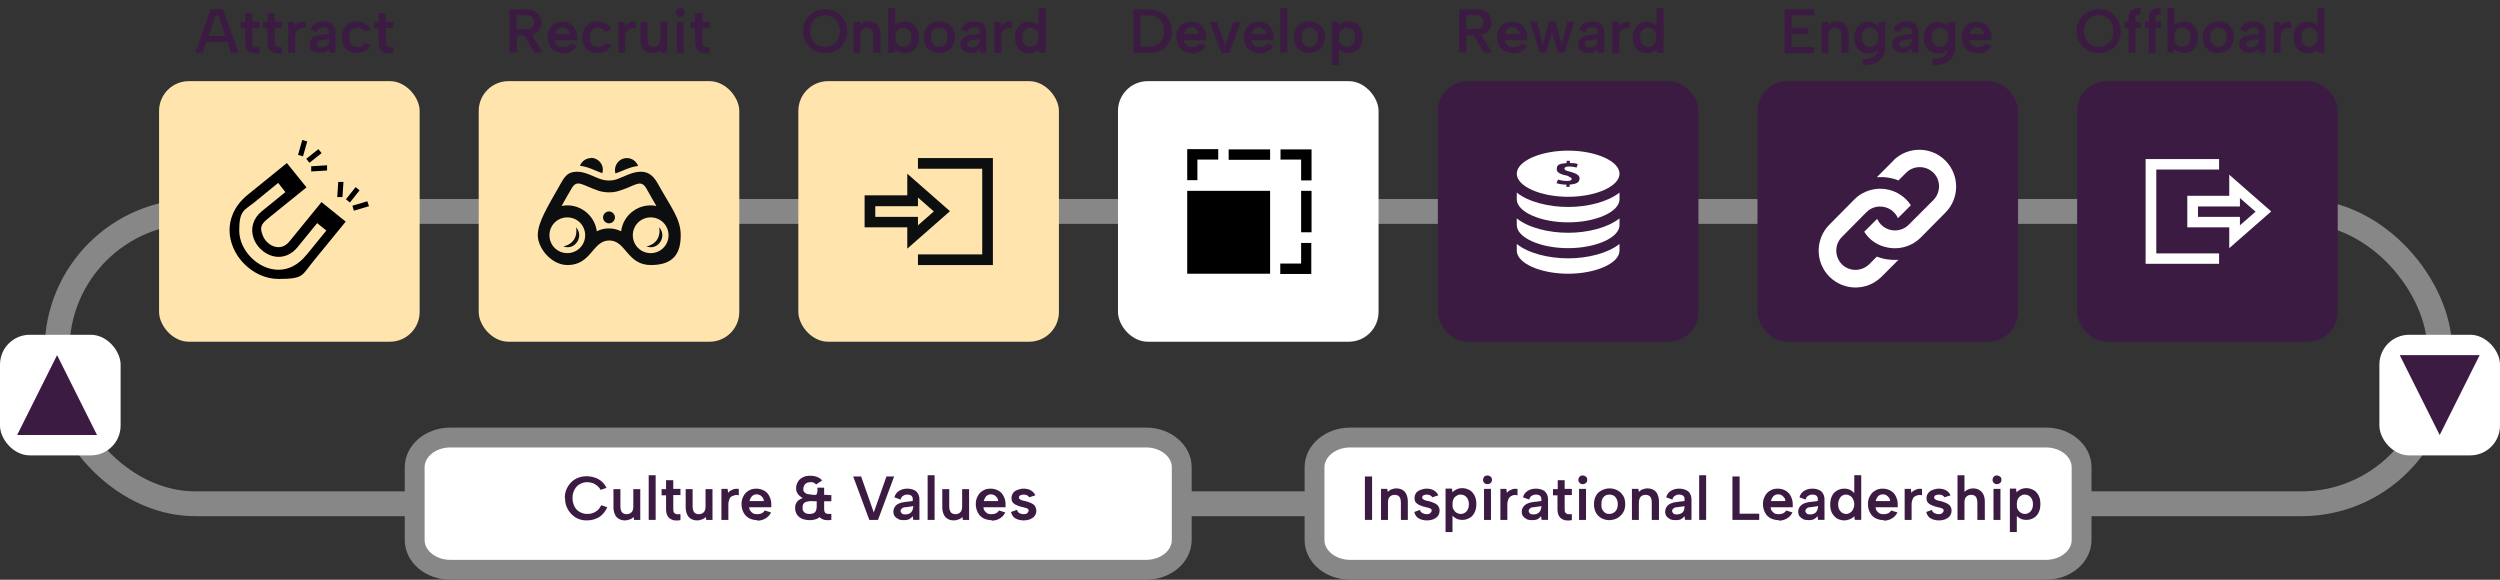 <svg xmlns="http://www.w3.org/2000/svg" viewBox="0 0 1007.4 233.6"><rect x="0" y="0" width="1007.4" height="233.6" fill="#333333" stroke="none"/><defs><style>      .cls-1 {        fill: #3c1b43;      }      .cls-2 {        isolation: isolate;      }      .cls-3, .cls-4 {        fill: #fff;      }      .cls-5 {        fill: #0d0e0f;      }      .cls-6 {        fill: #ffe5ad;      }      .cls-7 {        fill: none;        stroke-width: 10px;      }      .cls-7, .cls-4 {        stroke: #878787;        stroke-miterlimit: 10;      }      .cls-4 {        stroke-width: 8px;      }    </style></defs><g><g id="Layer_1"><g id="Layer_1-2" data-name="Layer_1"><g id="Layer_1-2"><g id="Layer_1-2-2" data-name="Layer_1-2"><g><rect class="cls-7" x="23" y="85.2" width="960.1" height="117.8" rx="55.7" ry="55.7"></rect><rect class="cls-6" x="64.1" y="32.7" width="105" height="105" rx="12" ry="12"></rect><g class="cls-2"><g class="cls-2"><g class="cls-2"><path class="cls-1" d="M87.9,6.2h-.9l-5.3,15h-3l6.2-17.5h5l6.2,17.5h-3s-5.2-15-5.2-15ZM82.1,14.5h10.2v2.4h-10.2v-2.4Z"></path><path class="cls-1" d="M98.8,8.8v-3.5h2.9v3.5h2.9v2.5h-2.9v5.6c0,.8,0,1.3.4,1.6.3.3.7.5,1.1.5h1.4v2.4c-.7.1-1.4.2-2.1.1-.7,0-1.3-.2-1.9-.6-.6-.3-1-.8-1.3-1.4s-.5-1.5-.5-2.5v-5.6h-1.8v-2.5h1.8Z"></path><path class="cls-1" d="M107.8,8.8v-3.5h2.9v3.5h2.9v2.5h-2.9v5.6c0,.8,0,1.3.4,1.6.3.3.7.5,1.1.5h1.4v2.4c-.7.1-1.4.2-2.1.1-.7,0-1.3-.2-1.9-.6-.6-.3-1-.8-1.3-1.4s-.5-1.5-.5-2.5v-5.6h-1.8v-2.5h1.8Z"></path><path class="cls-1" d="M116,8.8h2.6l.2,1.6c.3-.4.7-.8,1.2-1s.9-.5,1.5-.6c.5-.1,1.1,0,1.6,0v2.6c-.4-.1-.9-.2-1.4-.1s-.9.3-1.4.5-.8.7-1,1.2-.4,1.2-.4,2v6.3h-2.8v-12.5h0Z"></path><path class="cls-1" d="M132.7,21.2l-.2-1.5c-.4.5-.9.9-1.4,1.2-.6.3-1.3.4-2.2.4s-1.6-.1-2.2-.4-1.1-.7-1.5-1.2c-.3-.5-.5-1.1-.5-1.8,0-1,.4-1.9,1.1-2.6.8-.7,1.9-1.1,3.4-1.3l3.3-.4v-1c0-.4-.2-.8-.5-1.1s-.9-.5-1.7-.5-1.2.2-1.7.5-.8.8-1,1.5l-2.5-.9c.3-1.1.9-2,1.9-2.6.9-.6,2.1-.9,3.4-.9s2.8.4,3.6,1.2,1.2,1.9,1.2,3.1v8.3h-2.6,0ZM132.4,15.8l-3,.4c-.6,0-1.1.2-1.4.5-.3.3-.5.6-.5,1s.2.7.5,1c.3.3.7.4,1.3.4s1.3-.1,1.8-.4c.5-.2.8-.6,1.1-1.1.2-.5.4-1.1.4-1.7v-.2h-.2Z"></path><path class="cls-1" d="M143.8,21.4c-1.2,0-2.3-.3-3.2-.8s-1.6-1.3-2.1-2.2c-.5-1-.8-2.1-.8-3.3s.3-2.4.8-3.4,1.2-1.7,2.2-2.3c.9-.6,2-.8,3.2-.8s2.4.3,3.4.9,1.7,1.4,2.1,2.5l-2.6.8c-.2-.5-.6-.9-1.1-1.2s-1.1-.5-1.8-.5-1.2.2-1.7.5-.9.8-1.1,1.4-.4,1.3-.4,2.1c0,1.2.3,2.1.9,2.8.6.7,1.4,1,2.4,1s1.2-.1,1.8-.4c.5-.3.9-.7,1.2-1.2l2.5.8c-.5,1-1.2,1.8-2.2,2.4s-2.2.9-3.4.9h0Z"></path><path class="cls-1" d="M152.6,8.8v-3.5h2.9v3.5h2.9v2.5h-2.9v5.6c0,.8.1,1.3.4,1.6.3.3.7.5,1.1.5h1.4v2.4c-.7.1-1.4.2-2.1.1-.7,0-1.3-.2-1.9-.6-.6-.3-1-.8-1.3-1.4s-.5-1.5-.5-2.5v-5.6h-1.8v-2.5h1.8Z"></path></g></g></g><rect class="cls-6" x="192.9" y="32.7" width="105" height="105" rx="12" ry="12"></rect><g class="cls-2"><g class="cls-2"><g class="cls-2"><path class="cls-1" d="M212.1,3.8c1.4,0,2.6.2,3.5.7s1.6,1.1,2,1.9.7,1.7.7,2.6-.1,1.2-.3,1.9c-.2.6-.6,1.2-1.1,1.7s-1.1.9-1.9,1.2c-.8.3-1.7.5-2.9.5h-3.9v6.9h-2.9V3.8h6.8,0ZM215.3,9c0-.9-.3-1.6-.8-2.1s-1.3-.8-2.4-.8h-3.9v5.6h3.9c.7,0,1.3-.1,1.8-.3s.8-.6,1-1,.3-.9.3-1.5h0ZM213.9,13.3l4.8,7.9h-3.4l-4.6-7.9s3.2,0,3.2,0Z"></path><path class="cls-1" d="M226.9,21.4c-1.2,0-2.3-.3-3.3-.8-.9-.5-1.7-1.3-2.2-2.3s-.8-2.1-.8-3.4.3-2.3.8-3.2c.5-1,1.2-1.7,2.1-2.2.9-.6,2-.8,3.1-.8s2.2.3,3.1.8c.9.5,1.6,1.2,2.1,2.2s.8,2,.8,3.2,0,.4,0,.6v.7h-8.9c0,.6.2,1.1.5,1.5s.7.7,1.1,1c.4.2,1,.3,1.6.3s1.3-.1,1.9-.4c.6-.3.9-.7,1.2-1.1l2.5.8c-.5,1-1.2,1.8-2.2,2.4s-2.1.9-3.3.9v-.2ZM229.5,13.8c0-.5-.1-1-.4-1.4-.3-.4-.6-.7-1-1-.4-.2-.9-.4-1.5-.4s-.9.1-1.3.3c-.4.2-.8.6-1,1s-.5.9-.6,1.4h5.9,0Z"></path><path class="cls-1" d="M240.7,21.4c-1.2,0-2.3-.3-3.2-.8s-1.6-1.3-2.1-2.2c-.5-1-.8-2.1-.8-3.3s.3-2.4.8-3.4,1.2-1.7,2.2-2.3c.9-.6,2-.8,3.2-.8s2.4.3,3.4.9,1.7,1.4,2.1,2.5l-2.6.8c-.2-.5-.6-.9-1.1-1.2s-1.1-.5-1.8-.5-1.2.2-1.7.5-.9.8-1.1,1.4-.4,1.3-.4,2.1c0,1.2.3,2.1.9,2.8.6.7,1.4,1,2.4,1s1.2-.1,1.8-.4c.5-.3.9-.7,1.2-1.2l2.5.8c-.5,1-1.2,1.8-2.2,2.4s-2.2.9-3.4.9h0Z"></path><path class="cls-1" d="M249.1,8.8h2.6l.2,1.6c.3-.4.7-.8,1.2-1s.9-.5,1.5-.6c.5-.1,1.1,0,1.6,0v2.6c-.4-.1-.9-.2-1.4-.1s-.9.3-1.4.5-.8.7-1,1.2-.4,1.2-.4,2v6.3h-2.8v-12.5h-.1Z"></path><path class="cls-1" d="M269,21.2h-2.6l-.2-1.2c-.4.5-.9.8-1.5,1s-1.2.4-1.9.4c-1,0-1.8-.2-2.5-.6s-1.3-1-1.6-1.8c-.4-.8-.6-1.8-.6-2.9v-7.3h2.8v6.9c0,1,.2,1.8.6,2.4.4.5,1.1.8,1.9.8s1.5-.3,2-.8.7-1.3.7-2.4v-6.9h2.8v12.5h.1Z"></path><path class="cls-1" d="M274.1,6.8c-.5,0-1-.2-1.3-.5-.4-.4-.5-.8-.5-1.2s.2-1,.5-1.3c.3-.4.8-.5,1.3-.5s.9.2,1.3.5.5.8.5,1.3-.2.9-.5,1.2c-.4.3-.8.5-1.3.5ZM272.7,8.8h2.8v12.5h-2.8s0-12.5,0-12.5Z"></path><path class="cls-1" d="M280.1,8.8v-3.5h2.9v3.5h2.9v2.5h-2.9v5.6c0,.8.1,1.3.4,1.6.3.3.7.5,1.1.5h1.4v2.4c-.7.1-1.4.2-2.1.1-.7,0-1.3-.2-1.9-.6-.6-.3-1-.8-1.3-1.4s-.5-1.5-.5-2.5v-5.6h-1.8v-2.5h1.8Z"></path></g></g></g><rect class="cls-6" x="321.7" y="32.7" width="105" height="105" rx="12" ry="12"></rect><g class="cls-2"><g class="cls-2"><g class="cls-2"><path class="cls-1" d="M332.5,21.4c-1.2,0-2.4-.2-3.5-.6s-2-1-2.8-1.8-1.4-1.7-1.9-2.8c-.5-1.1-.7-2.3-.7-3.6s.2-2.5.7-3.6c.5-1.1,1.1-2,1.9-2.8s1.8-1.4,2.8-1.9c1.1-.4,2.2-.6,3.5-.6s2.4.2,3.5.6c1.1.4,2,1.1,2.8,1.9s1.4,1.7,1.9,2.8.7,2.3.7,3.6-.2,2.5-.7,3.6-1.1,2-1.9,2.8-1.8,1.4-2.8,1.8c-1.1.4-2.2.6-3.5.6ZM332.5,18.9c1.1,0,2.1-.3,3-.8s1.6-1.3,2.1-2.2.8-2.1.8-3.4-.3-2.5-.8-3.4-1.2-1.7-2.1-2.2-1.9-.8-3-.8-2.2.3-3.1.8-1.6,1.3-2.1,2.2c-.5,1-.8,2.1-.8,3.4s.3,2.4.8,3.4,1.2,1.7,2.1,2.2,1.9.8,3,.8h.1Z"></path><path class="cls-1" d="M343.9,8.8h2.6l.2,1.2c.4-.4.9-.8,1.5-1s1.2-.4,1.9-.4c1,0,1.8.2,2.5.6.7.4,1.3,1,1.6,1.8.4.8.6,1.8.6,3v7.3h-2.9v-6.9c0-1.1-.2-1.9-.6-2.4s-1-.8-1.9-.8-1.5.3-2,.8c-.4.5-.7,1.3-.7,2.4v6.9h-2.8v-12.5h0Z"></path><path class="cls-1" d="M360.4,10.6c.4-.6,1-1,1.7-1.4s1.6-.6,2.6-.6,2.1.3,2.9.8,1.5,1.3,2,2.2.7,2.1.7,3.4-.2,2.4-.7,3.4-1.1,1.7-2,2.2c-.8.5-1.8.8-2.9.8s-1.7-.2-2.4-.5-1.2-.7-1.6-1.2l-.2,1.5h-2.6V3.2h2.8v7.4h-.4.1ZM367.3,15c0-1.2-.3-2.1-.9-2.8s-1.4-1.1-2.4-1.1-1.1.2-1.6.5-.9.7-1.2,1.3c-.3.6-.4,1.3-.4,2.1s.1,1.5.4,2.1.7,1,1.2,1.3,1,.5,1.6.5c1,0,1.8-.4,2.4-1.1s.9-1.6.9-2.8Z"></path><path class="cls-1" d="M378.4,21.4c-1.2,0-2.3-.3-3.2-.8-.9-.5-1.7-1.3-2.2-2.2-.5-1-.8-2.1-.8-3.4s.3-2.5.8-3.4c.5-1,1.3-1.7,2.3-2.2s2-.8,3.2-.8,2.3.3,3.2.8c1,.5,1.7,1.3,2.3,2.2.6,1,.9,2.1.9,3.4s-.3,2.5-.9,3.4c-.6,1-1.4,1.7-2.3,2.2-1,.5-2.1.8-3.3.8ZM378.3,18.9c.6,0,1.1-.1,1.7-.4.5-.3,1-.7,1.3-1.3s.5-1.3.5-2.2-.2-1.6-.5-2.2c-.3-.6-.7-1-1.2-1.3s-1.1-.4-1.7-.4-1.1.1-1.6.4-.9.7-1.2,1.3-.4,1.3-.4,2.2.1,1.6.4,2.2.7,1,1.2,1.3,1,.4,1.6.4h0Z"></path><path class="cls-1" d="M394.9,21.2l-.2-1.5c-.4.5-.9.9-1.4,1.2-.6.3-1.3.4-2.2.4s-1.6-.1-2.2-.4-1.1-.7-1.5-1.2c-.3-.5-.5-1.1-.5-1.8,0-1,.4-1.9,1.1-2.6.8-.7,1.9-1.1,3.4-1.3l3.3-.4v-1c0-.4-.2-.8-.5-1.1s-.9-.5-1.7-.5-1.2.2-1.7.5-.8.8-1,1.5l-2.5-.9c.3-1.1.9-2,1.9-2.6.9-.6,2.1-.9,3.4-.9s2.8.4,3.6,1.2c.8.8,1.2,1.9,1.2,3.1v8.3h-2.6.1ZM394.7,15.8l-3,.4c-.6,0-1.1.2-1.4.5s-.5.6-.5,1,.2.7.5,1,.7.4,1.3.4,1.3-.1,1.8-.4c.5-.2.8-.6,1.1-1.1.2-.5.4-1.1.4-1.7v-.2h-.2Z"></path><path class="cls-1" d="M400.6,8.8h2.6l.2,1.6c.3-.4.7-.8,1.2-1s.9-.5,1.5-.6c.5-.1,1.1,0,1.6,0v2.6c-.4-.1-.9-.2-1.4-.1s-.9.3-1.4.5-.8.7-1,1.2-.4,1.2-.4,2v6.3h-2.8v-12.5h-.1Z"></path><path class="cls-1" d="M418.8,10.6h-.3V3.3h2.9v18h-2.6l-.2-1.5c-.4.5-1,.9-1.6,1.2-.7.3-1.5.5-2.4.5s-2.1-.3-2.9-.8-1.5-1.3-2-2.2c-.5-1-.7-2.1-.7-3.4s.2-2.4.7-3.4,1.1-1.7,2-2.2c.8-.5,1.8-.8,2.9-.8s1.9.2,2.6.6c.7.4,1.3.9,1.7,1.4h-.1ZM412,15c0,1.2.3,2.1.9,2.8.6.7,1.4,1.1,2.4,1.1s1.1-.2,1.6-.5.9-.7,1.2-1.3c.3-.6.4-1.3.4-2.1s-.1-1.5-.4-2.1-.7-1-1.2-1.3-1-.5-1.6-.5c-1,0-1.8.4-2.4,1.1-.6.7-.9,1.6-.9,2.8Z"></path></g></g></g><rect class="cls-3" x="450.5" y="32.7" width="105" height="105" rx="12" ry="12"></rect><g class="cls-2"><g class="cls-2"><g class="cls-2"><path class="cls-1" d="M462.9,3.8c1.9,0,3.5.4,4.9,1.1s2.4,1.7,3.2,3.1,1.2,2.9,1.2,4.7-.4,3.3-1.2,4.6-1.8,2.3-3.2,3-3,1-4.9,1h-6.2V3.8h6.2ZM462.8,18.8c2,0,3.5-.5,4.6-1.6s1.6-2.6,1.6-4.6-.5-3.5-1.6-4.7c-1.1-1.1-2.6-1.7-4.6-1.7h-3.3v12.6h3.3Z"></path><path class="cls-1" d="M480.3,21.4c-1.2,0-2.3-.3-3.3-.8-.9-.5-1.7-1.3-2.2-2.3s-.8-2.1-.8-3.4.3-2.3.8-3.2c.5-1,1.2-1.7,2.1-2.2.9-.6,2-.8,3.1-.8s2.2.3,3.1.8,1.6,1.2,2.1,2.2.8,2,.8,3.2,0,.4,0,.6v.7h-8.9c0,.6.2,1.1.5,1.5s.7.7,1.1,1c.4.2,1,.3,1.6.3s1.3-.1,1.9-.4.9-.7,1.2-1.1l2.5.8c-.5,1-1.2,1.8-2.2,2.4s-2.1.9-3.3.9v-.2ZM483,13.8c0-.5-.1-1-.4-1.4s-.6-.7-1-1c-.4-.2-.9-.4-1.5-.4s-.9.1-1.3.3-.8.6-1,1-.5.9-.6,1.4h5.9-.1Z"></path><path class="cls-1" d="M490.4,8.8l3.3,9.5,3.3-9.5h3l-4.7,12.5h-3.1l-4.8-12.5h3.1,0Z"></path><path class="cls-1" d="M507.5,21.4c-1.2,0-2.3-.3-3.3-.8-.9-.5-1.7-1.3-2.2-2.3s-.8-2.1-.8-3.4.3-2.3.8-3.2c.5-1,1.2-1.7,2.1-2.2.9-.6,2-.8,3.1-.8s2.2.3,3.1.8,1.6,1.2,2.1,2.2.8,2,.8,3.2,0,.4,0,.6v.7h-8.9c0,.6.2,1.1.5,1.5s.7.7,1.1,1c.4.2,1,.3,1.6.3s1.3-.1,1.9-.4.9-.7,1.2-1.1l2.5.8c-.5,1-1.2,1.8-2.2,2.4s-2.1.9-3.3.9v-.2ZM510.2,13.8c0-.5-.1-1-.4-1.4s-.6-.7-1-1-.9-.4-1.5-.4-.9.1-1.3.3-.8.6-1,1-.5.9-.6,1.4h5.9-.1Z"></path><path class="cls-1" d="M515.9,3.2h2.8v18h-2.8V3.2Z"></path><path class="cls-1" d="M527.6,21.4c-1.2,0-2.3-.3-3.2-.8s-1.7-1.3-2.2-2.2c-.5-1-.8-2.1-.8-3.4s.3-2.5.8-3.4c.5-1,1.3-1.7,2.3-2.2s2-.8,3.2-.8,2.3.3,3.2.8c1,.5,1.7,1.3,2.3,2.2.6,1,.8,2.1.8,3.4s-.3,2.5-.9,3.4-1.4,1.7-2.3,2.2c-1,.5-2.1.8-3.3.8h.1ZM527.6,18.9c.6,0,1.1-.1,1.7-.4.5-.3,1-.7,1.3-1.3.3-.6.5-1.3.5-2.2s-.2-1.6-.5-2.2-.7-1-1.2-1.3-1.1-.4-1.7-.4-1.1.1-1.6.4-.9.7-1.2,1.3-.4,1.3-.4,2.2,0,1.6.4,2.2.7,1,1.2,1.3,1,.4,1.6.4h0Z"></path><path class="cls-1" d="M539.2,19.4h.3v6.8h-2.8V8.8h2.6l.2,1.5c.4-.5,1-.9,1.6-1.2s1.5-.5,2.4-.5,2,.3,2.9.8,1.5,1.3,2,2.2c.5,1,.7,2.1.7,3.4s-.2,2.4-.7,3.4-1.1,1.7-2,2.2-1.8.8-2.9.8-1.9-.2-2.6-.6c-.7-.4-1.3-.9-1.7-1.4ZM546.1,15c0-1.2-.3-2.1-.9-2.8s-1.4-1.1-2.4-1.1-1.2.2-1.7.5-.9.7-1.2,1.3-.4,1.3-.4,2.1,0,1.5.4,2.1.7,1,1.2,1.3,1,.5,1.7.5c1,0,1.8-.4,2.4-1.1.6-.7.9-1.6.9-2.8Z"></path></g></g></g><rect class="cls-1" x="579.4" y="32.7" width="105" height="105" rx="12" ry="12"></rect><g class="cls-2"><g class="cls-2"><g class="cls-2"><path class="cls-1" d="M594.8,3.8c1.4,0,2.6.2,3.5.7s1.6,1.1,2,1.9.7,1.7.7,2.6,0,1.2-.3,1.9c-.2.6-.6,1.2-1.1,1.7s-1.1.9-1.9,1.2c-.8.3-1.7.5-2.9.5h-3.9v6.9h-2.9V3.8h6.8ZM597.9,9c0-.9-.3-1.6-.8-2.1s-1.3-.8-2.4-.8h-3.9v5.6h3.9c.7,0,1.3-.1,1.8-.3s.8-.6,1-1,.3-.9.3-1.5h.1ZM596.5,13.3l4.8,7.9h-3.4l-4.6-7.9s3.2,0,3.2,0Z"></path><path class="cls-1" d="M609.5,21.4c-1.2,0-2.3-.3-3.3-.8-.9-.5-1.7-1.3-2.2-2.3s-.8-2.1-.8-3.4.3-2.3.8-3.2c.5-1,1.2-1.7,2.2-2.2.9-.6,2-.8,3.1-.8s2.2.3,3.2.8c.9.5,1.6,1.2,2.1,2.2s.8,2,.8,3.2,0,.4,0,.6v.7h-8.9c0,.6.2,1.1.5,1.5s.7.7,1.1,1,1,.3,1.6.3,1.3-.1,1.9-.4c.6-.3.9-.7,1.2-1.1l2.5.8c-.5,1-1.2,1.8-2.2,2.4s-2.1.9-3.3.9l-.3-.2ZM612.2,13.8c0-.5,0-1-.4-1.4-.3-.4-.6-.7-1-1-.4-.2-.9-.4-1.5-.4s-.9.1-1.3.3-.8.6-1,1-.5.9-.6,1.4h5.9-.1Z"></path><path class="cls-1" d="M623.2,21.2h-2.8l-3.9-12.5h2.9l2.3,9.2,2.4-9.2h2.8l2.4,9.1,2.3-9.1h2.8l-3.9,12.5h-2.8l-2.3-8.4-2.3,8.4h0Z"></path><path class="cls-1" d="M643.9,21.2l-.2-1.5c-.4.5-.9.9-1.4,1.2s-1.3.4-2.2.4-1.6-.1-2.2-.4c-.6-.3-1.1-.7-1.5-1.2-.3-.5-.5-1.1-.5-1.8,0-1,.4-1.9,1.1-2.6.8-.7,1.9-1.1,3.4-1.3l3.3-.4v-1c0-.4-.2-.8-.5-1.1-.4-.3-.9-.5-1.7-.5s-1.2.2-1.7.5-.8.8-1,1.5l-2.5-.9c.3-1.1.9-2,1.9-2.6.9-.6,2.1-.9,3.4-.9s2.8.4,3.7,1.2c.8.8,1.2,1.9,1.2,3.1v8.3h-2.6ZM643.6,15.8l-3,.4c-.6,0-1.1.2-1.4.5-.3.3-.5.6-.5,1s.2.7.5,1,.7.4,1.3.4,1.3-.1,1.8-.4c.5-.2.8-.6,1.1-1.1.2-.5.3-1.1.3-1.7v-.2h0Z"></path><path class="cls-1" d="M649.6,8.8h2.6l.2,1.6c.3-.4.7-.8,1.2-1s.9-.5,1.5-.6c.5-.1,1.1,0,1.6,0v2.6c-.4-.1-.9-.2-1.4-.1-.5,0-.9.3-1.4.5s-.8.7-1,1.2-.4,1.2-.4,2v6.3h-2.8v-12.5h0Z"></path><path class="cls-1" d="M667.8,10.6h-.3V3.3h2.9v18h-2.6l-.2-1.5c-.4.5-1,.9-1.6,1.2-.7.3-1.5.5-2.4.5s-2.1-.3-2.9-.8c-.8-.5-1.5-1.3-2-2.2s-.7-2.1-.7-3.4.2-2.4.7-3.4,1.1-1.7,2-2.2c.8-.5,1.8-.8,2.9-.8s1.9.2,2.6.6c.7.4,1.3.9,1.7,1.4h-.1ZM660.9,15c0,1.2.3,2.1.9,2.8.6.7,1.4,1.1,2.4,1.1s1.1-.2,1.6-.5.9-.7,1.2-1.3c.3-.6.4-1.3.4-2.1s0-1.5-.4-2.1c-.3-.6-.7-1-1.2-1.3s-1-.5-1.6-.5c-1,0-1.8.4-2.4,1.1-.6.7-.9,1.6-.9,2.8Z"></path></g></g></g><rect class="cls-1" x="708.2" y="32.7" width="105" height="105" rx="12" ry="12"></rect><g class="cls-2"><g class="cls-2"><g class="cls-2"><path class="cls-1" d="M731,6.2h-9v5h6.7v2.5h-6.7v5.2h9v2.5h-11.9V3.8h11.9v2.5h0Z"></path><path class="cls-1" d="M734,8.8h2.6l.2,1.2c.4-.4.9-.8,1.5-1s1.2-.4,1.9-.4c1,0,1.8.2,2.5.6s1.3,1,1.6,1.8c.4.8.6,1.8.6,3v7.3h-2.9v-6.9c0-1.1-.2-1.9-.6-2.4-.4-.5-1-.8-1.9-.8s-1.5.3-2,.8c-.4.5-.7,1.3-.7,2.4v6.9h-2.8v-12.5h0Z"></path><path class="cls-1" d="M757.1,8.8h2.6v10.7c0,1.4-.4,2.6-1.1,3.6-.7,1-1.7,1.8-3,2.4s-2.9.8-4.8.8l-.4-2.4c2.1,0,3.7-.5,4.8-1.2,1.1-.8,1.6-1.8,1.6-3.2h.3c-.4.6-.9,1-1.6,1.5-.7.4-1.6.6-2.6.6s-2.1-.3-3-.8-1.5-1.3-2-2.2c-.5-1-.7-2.1-.7-3.4s.2-2.4.7-3.4,1.1-1.7,2-2.2,1.8-.8,3-.8,1.2,0,1.7.2,1,.4,1.4.6c.4.3.7.5,1,.9l.2-1.5v-.2ZM750.3,15c0,1.2.3,2.1.9,2.8.6.7,1.4,1.1,2.4,1.1s1.1-.2,1.6-.5.9-.8,1.2-1.3c.3-.6.4-1.3.4-2.1s0-1.5-.4-2.1c-.3-.6-.7-1-1.2-1.3s-1-.5-1.6-.5c-1,0-1.8.4-2.4,1.1-.6.7-.9,1.6-.9,2.8Z"></path><path class="cls-1" d="M770.5,21.2l-.2-1.5c-.4.5-.9.9-1.4,1.2-.6.3-1.3.4-2.2.4s-1.6-.1-2.2-.4c-.6-.3-1.1-.7-1.5-1.2-.3-.5-.5-1.1-.5-1.8,0-1,.4-1.9,1.2-2.6.8-.7,1.9-1.1,3.4-1.3l3.3-.4v-1c0-.4-.2-.8-.5-1.1s-.9-.5-1.7-.5-1.2.2-1.7.5-.8.8-1,1.5l-2.5-.9c.3-1.1.9-2,1.9-2.6.9-.6,2.1-.9,3.4-.9s2.8.4,3.6,1.2,1.2,1.9,1.2,3.1v8.3h-2.6ZM770.2,15.8l-3,.4c-.6,0-1.1.2-1.4.5-.3.3-.5.6-.5,1s.2.7.5,1,.7.4,1.3.4,1.3-.1,1.8-.4c.5-.2.8-.6,1.1-1.1.2-.5.4-1.1.4-1.7v-.2h-.2Z"></path><path class="cls-1" d="M785.3,8.8h2.6v10.7c0,1.4-.4,2.6-1.1,3.6-.7,1-1.7,1.8-3,2.4s-2.9.8-4.8.8l-.5-2.4c2.1,0,3.7-.5,4.8-1.2s1.6-1.8,1.6-3.2h.3c-.4.6-.9,1-1.7,1.5-.7.4-1.6.6-2.6.6s-2.1-.3-3-.8c-.8-.5-1.5-1.3-2-2.2-.5-1-.7-2.1-.7-3.4s.2-2.4.7-3.4,1.1-1.7,2-2.2c.8-.5,1.8-.8,3-.8s1.2,0,1.7.2,1,.4,1.3.6c.4.3.7.5,1,.9l.2-1.5.2-.2ZM778.5,15c0,1.2.3,2.1.9,2.8.6.7,1.4,1.1,2.4,1.1s1.1-.2,1.6-.5.9-.8,1.2-1.3c.3-.6.4-1.3.4-2.1s0-1.5-.4-2.1c-.3-.6-.7-1-1.2-1.3s-1-.5-1.6-.5c-1,0-1.8.4-2.4,1.1-.6.7-.9,1.6-.9,2.8Z"></path><path class="cls-1" d="M796.8,21.4c-1.2,0-2.3-.3-3.3-.8-.9-.5-1.7-1.3-2.2-2.3s-.8-2.1-.8-3.4.3-2.3.8-3.2c.5-1,1.2-1.7,2.1-2.2.9-.6,2-.8,3.1-.8s2.2.3,3.1.8c.9.5,1.6,1.2,2.1,2.2s.8,2,.8,3.2,0,.4,0,.6v.7h-8.9c0,.6.2,1.1.5,1.5s.7.7,1.1,1c.4.2,1,.3,1.6.3s1.3-.1,1.9-.4c.6-.3.9-.7,1.2-1.1l2.5.8c-.5,1-1.2,1.8-2.2,2.4s-2.1.9-3.3.9v-.2ZM799.5,13.8c0-.5,0-1-.4-1.4-.3-.4-.6-.7-1-1s-.9-.4-1.5-.4-.9.1-1.3.3c-.4.2-.8.6-1,1s-.5.9-.6,1.4h5.8Z"></path></g></g></g><rect class="cls-1" x="837" y="32.7" width="105" height="105" rx="12" ry="12"></rect><g class="cls-2"><g class="cls-2"><g class="cls-2"><path class="cls-1" d="M845.7,21.4c-1.2,0-2.4-.2-3.5-.6s-2-1-2.8-1.8-1.4-1.7-1.9-2.8c-.5-1.1-.7-2.3-.7-3.6s.2-2.5.7-3.6c.5-1.1,1.1-2,1.9-2.8s1.8-1.4,2.8-1.9c1.1-.4,2.2-.6,3.5-.6s2.4.2,3.5.6c1.1.4,2,1.1,2.8,1.9s1.4,1.7,1.9,2.8.7,2.3.7,3.6-.2,2.5-.7,3.6-1.1,2-1.9,2.8c-.8.8-1.8,1.4-2.8,1.8-1.1.4-2.2.6-3.5.6ZM845.7,18.9c1.1,0,2.1-.3,3-.8s1.6-1.3,2.1-2.2.8-2.1.8-3.4-.3-2.5-.8-3.4-1.2-1.7-2.1-2.2c-.9-.5-1.9-.8-3-.8s-2.2.3-3,.8c-.9.5-1.6,1.3-2.1,2.2-.5,1-.8,2.1-.8,3.4s.3,2.4.8,3.4,1.2,1.7,2.1,2.2c.9.5,1.9.8,3,.8Z"></path><path class="cls-1" d="M857.7,7.5c0-1,.2-1.8.5-2.5.4-.7.9-1.1,1.6-1.4.7-.3,1.6-.4,2.8-.3v2.5c-.8,0-1.3,0-1.6.3s-.5.8-.5,1.5v1.2h2.2v2.5h-2.2v10h-2.8v-10h-1.5v-2.5h1.5s0-1.3,0-1.3Z"></path><path class="cls-1" d="M865.8,7.5c0-1,.2-1.8.5-2.5.4-.7.9-1.1,1.6-1.4.7-.3,1.6-.4,2.8-.3v2.5c-.8,0-1.3,0-1.6.3s-.5.8-.5,1.5v1.2h2.2v2.5h-2.2v10h-2.8v-10h-1.5v-2.5h1.5s0-1.3,0-1.3Z"></path><path class="cls-1" d="M875.8,10.6c.4-.6,1-1,1.7-1.4s1.6-.6,2.6-.6,2.1.3,2.9.8c.8.5,1.5,1.3,2,2.2.5,1,.7,2.1.7,3.4s-.2,2.4-.7,3.4-1.1,1.7-2,2.2c-.8.5-1.8.8-2.9.8s-1.7-.2-2.4-.5-1.2-.7-1.6-1.2l-.2,1.5h-2.5V3.2h2.8v7.4h-.4,0ZM882.7,15c0-1.2-.3-2.1-.9-2.8-.6-.7-1.4-1.1-2.4-1.1s-1.1.2-1.6.5-.9.7-1.2,1.3-.4,1.3-.4,2.1,0,1.5.4,2.1c.3.6.7,1,1.2,1.3s1,.5,1.6.5c1,0,1.8-.4,2.4-1.1.6-.7.9-1.6.9-2.8Z"></path><path class="cls-1" d="M893.8,21.4c-1.2,0-2.3-.3-3.2-.8s-1.7-1.3-2.2-2.2c-.5-1-.8-2.1-.8-3.4s.3-2.5.8-3.4c.5-1,1.3-1.7,2.3-2.2s2-.8,3.2-.8,2.3.3,3.2.8c1,.5,1.7,1.3,2.3,2.2.6,1,.8,2.1.8,3.4s-.3,2.5-.9,3.4-1.4,1.7-2.3,2.2c-1,.5-2.1.8-3.3.8h.1ZM893.8,18.9c.6,0,1.1-.1,1.7-.4.5-.3,1-.7,1.3-1.3.3-.6.5-1.3.5-2.2s-.2-1.6-.5-2.2-.7-1-1.2-1.3-1.1-.4-1.7-.4-1.1.1-1.6.4-.9.7-1.2,1.3-.4,1.3-.4,2.2,0,1.6.4,2.2.7,1,1.2,1.3,1,.4,1.6.4h0Z"></path><path class="cls-1" d="M910.3,21.2l-.2-1.5c-.4.5-.9.9-1.4,1.2s-1.3.4-2.2.4-1.6-.1-2.2-.4c-.6-.3-1.1-.7-1.5-1.2-.3-.5-.5-1.1-.5-1.8,0-1,.4-1.9,1.1-2.6.8-.7,1.9-1.1,3.4-1.3l3.3-.4v-1c0-.4-.2-.8-.5-1.1-.4-.3-.9-.5-1.7-.5s-1.2.2-1.7.5-.8.8-1,1.5l-2.5-.9c.3-1.1.9-2,1.9-2.6.9-.6,2.1-.9,3.4-.9s2.8.4,3.7,1.2c.8.8,1.2,1.9,1.2,3.1v8.3h-2.6ZM910.1,15.8l-3,.4c-.6,0-1.1.2-1.4.5-.3.3-.5.6-.5,1s.2.7.5,1,.7.4,1.3.4,1.3-.1,1.8-.4c.5-.2.8-.6,1.1-1.1.2-.5.3-1.1.3-1.7v-.2h0Z"></path><path class="cls-1" d="M916.1,8.8h2.6l.2,1.6c.3-.4.7-.8,1.2-1s.9-.5,1.5-.6c.5-.1,1.1,0,1.6,0v2.6c-.4-.1-.9-.2-1.4-.1-.5,0-.9.3-1.4.5s-.8.7-1,1.2-.4,1.2-.4,2v6.3h-2.8v-12.5h0Z"></path><path class="cls-1" d="M934.2,10.6h-.3V3.3h2.8v18h-2.6l-.2-1.5c-.4.5-1,.9-1.7,1.2s-1.5.5-2.4.5-2.1-.3-2.9-.8-1.5-1.3-2-2.2c-.5-1-.7-2.1-.7-3.4s.2-2.4.7-3.4,1.1-1.7,2-2.2,1.8-.8,2.9-.8,1.9.2,2.6.6c.7.4,1.3.9,1.7,1.4h.1ZM927.4,15c0,1.2.3,2.1.9,2.8.6.7,1.4,1.1,2.3,1.1s1.1-.2,1.6-.5.9-.7,1.2-1.3.5-1.3.5-2.1-.2-1.5-.5-2.1-.7-1-1.2-1.3-1-.5-1.6-.5c-1,0-1.8.4-2.3,1.1s-.9,1.6-.9,2.8Z"></path></g></g></g><path class="cls-4" d="M181.5,176.3h280.3c8,0,14.4,5.4,14.4,12v29.3c0,6.6-6.4,12-14.4,12H181.5c-8,0-14.4-5.4-14.4-12v-29.3c0-6.6,6.4-12,14.4-12Z"></path><g class="cls-2"><g class="cls-2"><g class="cls-2"><path class="cls-1" d="M227.6,200.7c0-1.3.2-2.5.7-3.6s1.1-2,1.9-2.8c.8-.8,1.8-1.4,2.8-1.8,1.1-.4,2.2-.6,3.5-.6s3.3.4,4.7,1.2,2.5,2,3.2,3.5l-2.4.8c-.4-.8-.9-1.3-1.5-1.8-.6-.4-1.2-.8-1.9-1s-1.3-.3-2-.3c-1.1,0-2.1.3-3,.8s-1.6,1.3-2.1,2.2c-.5,1-.8,2.1-.8,3.4s.3,2.4.8,3.4,1.2,1.7,2.1,2.2c.9.5,1.9.8,3,.8s1.4-.1,2.1-.3c.7-.2,1.4-.6,2-1.1s1.1-1.2,1.6-2.1l2.4.8c-.8,1.8-1.9,3.1-3.3,4-1.4.8-3,1.3-4.8,1.3s-2.4-.2-3.5-.6c-1.1-.4-2-1.1-2.8-1.9-.8-.8-1.4-1.7-1.9-2.8s-.7-2.3-.7-3.6h-.1Z"></path><path class="cls-1" d="M258.1,209.5h-2.6l-.2-1.2c-.4.5-.9.8-1.5,1s-1.2.4-1.9.4c-1,0-1.8-.2-2.5-.6-.7-.4-1.3-1-1.6-1.8-.4-.8-.6-1.8-.6-2.9v-7.3h2.8v6.9c0,1,.2,1.8.6,2.4.4.5,1.1.8,1.9.8s1.5-.3,2-.8.7-1.3.7-2.4v-6.9h2.8v12.5h.1Z"></path><path class="cls-1" d="M261.4,191.5h2.8v18h-2.8v-18Z"></path><path class="cls-1" d="M268.4,197v-3.5h2.9v3.5h2.9v2.5h-2.9v5.6c0,.8.1,1.3.4,1.6s.7.5,1.1.5h1.4v2.4c-.7.1-1.4.2-2.1.1-.7,0-1.3-.2-1.9-.6-.6-.3-1-.8-1.3-1.4s-.5-1.5-.5-2.5v-5.6h-1.8v-2.5h1.8Z"></path><path class="cls-1" d="M287.2,209.5h-2.6l-.2-1.2c-.4.5-.9.8-1.5,1s-1.2.4-1.9.4c-1,0-1.8-.2-2.5-.6-.7-.4-1.3-1-1.6-1.8-.4-.8-.6-1.8-.6-2.9v-7.3h2.8v6.9c0,1,.2,1.8.6,2.4.4.5,1.1.8,1.9.8s1.5-.3,2-.8.7-1.3.7-2.4v-6.9h2.8v12.5h.1Z"></path><path class="cls-1" d="M290.6,197h2.6l.2,1.6c.3-.4.7-.8,1.2-1s.9-.5,1.5-.6c.5-.1,1.1,0,1.6,0v2.6c-.4-.1-.9-.2-1.4-.1s-.9.3-1.4.5-.8.7-1,1.2-.4,1.2-.4,2v6.3h-2.8v-12.5h-.1Z"></path><path class="cls-1" d="M305.1,209.6c-1.2,0-2.3-.3-3.3-.8-.9-.5-1.7-1.3-2.2-2.3s-.8-2.1-.8-3.4.3-2.3.8-3.2c.5-1,1.2-1.7,2.1-2.2.9-.6,2-.8,3.1-.8s2.2.3,3.1.8,1.6,1.2,2.1,2.2.8,2,.8,3.2,0,.4,0,.6v.7h-8.9c0,.6.2,1.1.5,1.5s.7.7,1.1,1c.4.2,1,.3,1.6.3s1.3-.1,1.9-.4c.6-.3.9-.7,1.2-1.1l2.5.8c-.5,1-1.2,1.8-2.2,2.4s-2.1.9-3.3.9v-.2ZM307.8,202c0-.5-.1-1-.4-1.4s-.6-.7-1-1c-.4-.2-.9-.4-1.5-.4s-.9.1-1.3.3-.8.6-1,1-.5.9-.6,1.4h5.9-.1Z"></path><path class="cls-1" d="M328.8,195.2c-.2-.3-.5-.5-.9-.7s-.8-.2-1.4-.2c-.9,0-1.6.3-2.1.8-.4.5-.7,1.2-.7,2s.2,1,.5,1.3.7.6,1.3.7,1.3.2,2.1.3h5.9v2.5h-5.9c-1.5,0-2.5.2-3.2.5-.7.4-1,1.1-1,2.1s0,1,.3,1.4c.2.4.5.7.9.9s1,.3,1.7.3c1,0,1.8-.3,2.2-.8s.6-1.3.6-2.4v-3.5h2.9v3.5c0,1.4-.2,2.5-.7,3.3s-1.1,1.4-2,1.8-1.9.6-3,.6-2.3-.2-3.2-.6c-.9-.4-1.5-1-2-1.7-.4-.7-.7-1.6-.7-2.5s.1-1.4.4-2c.3-.5.6-1,1.1-1.3.5-.4,1-.6,1.6-.8h0c-.5-.3-.9-.5-1.3-.9-.4-.3-.8-.8-1-1.3-.3-.5-.4-1.1-.4-1.8s.2-1.7.7-2.5c.4-.8,1.1-1.4,1.9-1.8.8-.5,1.9-.7,3.1-.7s2,.2,2.8.5,1.5.8,2,1.4l-2.4,1.6h0ZM328,199.4h.7c.2,0,.4-.2.5-.5s.2-.7.2-1.2v-1.2h2.7v3h2.9v2.5h-2.9v3.1c0,.8.2,1.3.5,1.6s.8.4,1.4.4.3,0,.5,0h.5v2.4c-.2,0-.5,0-.8.1s-.5,0-.7,0c-.8,0-1.5-.1-2.1-.4-.7-.3-1.2-.8-1.6-1.4-.4-.7-.6-1.6-.6-2.7v-3.1h-1.8v-2.4h.6v-.2Z"></path><path class="cls-1" d="M357.1,192h3.2l-6.5,17.5h-3.5l-6.5-17.5h3.2l5.1,14.5,5.1-14.5h-.1Z"></path><path class="cls-1" d="M368,209.5l-.2-1.5c-.4.5-.9.9-1.4,1.2-.6.3-1.3.4-2.2.4s-1.6-.1-2.2-.4c-.6-.3-1.1-.7-1.5-1.2-.3-.5-.5-1.1-.5-1.8,0-1,.4-1.9,1.1-2.6.8-.7,1.9-1.1,3.4-1.3l3.3-.4v-1c0-.4-.2-.8-.5-1.1s-.9-.5-1.7-.5-1.2.2-1.7.5-.8.8-1,1.5l-2.5-.9c.3-1.1.9-2,1.9-2.6.9-.6,2.1-.9,3.4-.9s2.8.4,3.6,1.2c.8.8,1.2,1.9,1.2,3.1v8.3h-2.6.1ZM367.8,204l-3,.4c-.6,0-1.1.2-1.4.5s-.5.6-.5,1,.2.7.5,1,.7.4,1.3.4,1.3-.1,1.8-.4c.5-.2.8-.6,1.1-1.1.2-.5.4-1.1.4-1.7v-.2h-.2Z"></path><path class="cls-1" d="M373.8,191.5h2.8v18h-2.8v-18Z"></path><path class="cls-1" d="M390.6,209.5h-2.6l-.2-1.2c-.4.5-.9.8-1.5,1s-1.2.4-1.9.4c-1,0-1.8-.2-2.5-.6-.7-.4-1.3-1-1.6-1.8-.4-.8-.6-1.8-.6-2.9v-7.3h2.8v6.9c0,1,.2,1.8.6,2.4.4.5,1.1.8,1.9.8s1.5-.3,2-.8.7-1.3.7-2.4v-6.9h2.8v12.5h.1Z"></path><path class="cls-1" d="M399.5,209.6c-1.2,0-2.3-.3-3.3-.8-.9-.5-1.7-1.3-2.2-2.3s-.8-2.1-.8-3.4.3-2.3.8-3.2c.5-1,1.2-1.7,2.1-2.2.9-.6,2-.8,3.1-.8s2.2.3,3.1.8,1.6,1.2,2.1,2.2.8,2,.8,3.2,0,.4,0,.6v.7h-8.9c0,.6.2,1.1.5,1.5s.7.7,1.1,1c.4.2,1,.3,1.6.3s1.3-.1,1.9-.4c.6-.3.9-.7,1.2-1.1l2.5.8c-.5,1-1.2,1.8-2.2,2.4s-2.1.9-3.3.9v-.2ZM402.2,202c0-.5-.1-1-.4-1.4s-.6-.7-1-1c-.4-.2-.9-.4-1.5-.4s-.9.1-1.3.3-.8.6-1,1-.5.9-.6,1.4h5.9-.1Z"></path><path class="cls-1" d="M409.8,205.4c.1.5.3.8.6,1.1s.6.4,1,.5.7.2,1,.2c.7,0,1.2-.1,1.5-.4s.6-.6.6-1-.1-.6-.4-.8c-.2-.2-.6-.3-1-.4s-.8-.2-1.2-.3c-.5-.1-.9-.2-1.4-.4s-1-.4-1.4-.6c-.5-.3-.8-.6-1.1-1-.3-.4-.4-.9-.4-1.6s.2-1.4.6-2,1-1,1.8-1.3,1.6-.5,2.5-.5,2.1.2,2.9.7,1.4,1.1,1.8,2l-2.5.8c-.1-.2-.3-.5-.5-.6-.2-.2-.5-.3-.8-.4-.3,0-.6-.1-.9-.1-.5,0-1,.1-1.4.3s-.5.5-.5.9,0,.4.2.5.3.3.5.4c.2.1.5.2.8.3.3,0,.6.1,1,.2.5.1,1.1.3,1.6.5s1,.4,1.5.7c.4.3.8.6,1,1.1s.4,1,.4,1.6-.2,1.4-.6,2-1,1-1.8,1.4c-.8.3-1.7.5-2.8.5s-2.3-.3-3.2-.8c-.9-.5-1.5-1.4-1.8-2.6l2.5-.9h-.1Z"></path></g></g></g><path class="cls-4" d="M544.1,176.3h280.3c8,0,14.4,5.4,14.4,12v29.3c0,6.6-6.4,12-14.4,12h-280.3c-8,0-14.4-5.4-14.4-12v-29.3c0-6.6,6.4-12,14.4-12Z"></path><g class="cls-2"><g class="cls-2"><g class="cls-2"><path class="cls-1" d="M550,192h2.9v17.5h-2.9v-17.5Z"></path><path class="cls-1" d="M556.5,197h2.5l.2,1.2c.4-.4.9-.8,1.5-1s1.2-.4,1.9-.4c1,0,1.8.2,2.5.6.7.4,1.3,1,1.6,1.8.4.8.6,1.8.6,3v7.3h-2.8v-6.9c0-1.1-.2-1.9-.6-2.4-.4-.5-1-.8-1.9-.8s-1.5.3-2,.8-.7,1.3-.7,2.4v6.9h-2.8v-12.5h0Z"></path><path class="cls-1" d="M572.2,205.4c0,.5.3.8.6,1.1.3.2.6.4,1,.5s.7.2,1,.2c.7,0,1.2-.1,1.5-.4s.6-.6.6-1,0-.6-.4-.8c-.2-.2-.6-.3-1-.4s-.8-.2-1.2-.3c-.5-.1-.9-.2-1.4-.4s-1-.4-1.4-.6-.8-.6-1.1-1-.4-.9-.4-1.6.2-1.4.6-2,1-1,1.8-1.3,1.6-.5,2.5-.5,2.1.2,2.9.7,1.4,1.1,1.8,2l-2.5.8c0-.2-.3-.5-.5-.6-.2-.2-.5-.3-.8-.4-.3,0-.6-.1-.9-.1-.5,0-1,.1-1.3.3-.4.2-.5.5-.5.9s0,.4.2.5.3.3.5.4.5.2.8.3.6.1,1,.2c.5.1,1.1.3,1.6.5s1,.4,1.5.7c.4.3.8.6,1,1.1.3.4.4,1,.4,1.6s-.2,1.4-.6,2c-.4.6-1,1-1.8,1.4-.8.3-1.7.5-2.8.5s-2.3-.3-3.2-.8-1.5-1.4-1.8-2.6l2.5-.9h-.2Z"></path><path class="cls-1" d="M585,207.6h.3v6.8h-2.8v-17.5h2.6l.2,1.5c.4-.5,1-.9,1.6-1.2s1.5-.5,2.4-.5,2,.3,2.9.8,1.5,1.3,2,2.2c.5,1,.7,2.1.7,3.4s-.2,2.4-.7,3.4-1.1,1.7-2,2.2-1.8.8-2.9.8-1.9-.2-2.6-.6c-.7-.4-1.3-.9-1.7-1.4h0ZM591.9,203.2c0-1.2-.3-2.1-.9-2.8s-1.4-1.1-2.4-1.1-1.2.2-1.7.5-.9.7-1.2,1.3-.4,1.3-.4,2.1,0,1.5.4,2.1.7,1,1.2,1.3,1,.5,1.7.5c1,0,1.8-.4,2.4-1.1.6-.7.9-1.6.9-2.8Z"></path><path class="cls-1" d="M599.4,195.1c-.5,0-1-.2-1.3-.5s-.5-.8-.5-1.2.2-1,.5-1.3c.3-.4.8-.5,1.3-.5s.9.2,1.3.5c.4.3.5.8.5,1.3s-.2.9-.5,1.2-.8.5-1.3.5ZM598,197h2.8v12.5h-2.8v-12.5Z"></path><path class="cls-1" d="M604.5,197h2.5l.2,1.6c.3-.4.7-.8,1.2-1s.9-.5,1.5-.6c.5-.1,1.1,0,1.6,0v2.6c-.5-.1-.9-.2-1.4-.1-.5,0-.9.3-1.3.5s-.8.7-1,1.2-.4,1.2-.4,2v6.3h-2.8v-12.5h0Z"></path><path class="cls-1" d="M621.2,209.5l-.2-1.5c-.4.5-.9.9-1.4,1.2-.6.3-1.3.4-2.2.4s-1.6-.1-2.2-.4c-.6-.3-1.1-.7-1.5-1.2-.3-.5-.5-1.1-.5-1.8,0-1,.4-1.9,1.2-2.6.8-.7,1.9-1.1,3.4-1.3l3.3-.4v-1c0-.4-.2-.8-.5-1.1s-.9-.5-1.7-.5-1.2.2-1.7.5-.8.8-1,1.5l-2.5-.9c.3-1.1.9-2,1.9-2.6.9-.6,2.1-.9,3.4-.9s2.8.4,3.6,1.2,1.2,1.9,1.2,3.1v8.3h-2.6ZM620.9,204l-3,.4c-.6,0-1.1.2-1.4.5-.3.3-.5.6-.5,1s.2.7.5,1,.7.4,1.3.4,1.3-.1,1.8-.4c.5-.2.8-.6,1.1-1.1.2-.5.4-1.1.4-1.7v-.2h-.2Z"></path><path class="cls-1" d="M627.7,197v-3.5h2.8v3.5h2.9v2.5h-2.9v5.6c0,.8,0,1.3.4,1.6.3.3.7.5,1.1.5h1.4v2.4c-.7.1-1.4.2-2.1.1-.7,0-1.3-.2-1.9-.6-.6-.3-1-.8-1.3-1.4-.3-.6-.5-1.5-.5-2.5v-5.6h-1.8v-2.5h1.9Z"></path><path class="cls-1" d="M637.8,195.1c-.5,0-1-.2-1.3-.5-.3-.4-.5-.8-.5-1.2s.2-1,.5-1.3c.3-.4.8-.5,1.3-.5s.9.2,1.3.5.5.8.5,1.3-.2.9-.5,1.2c-.4.3-.8.5-1.3.5ZM636.3,197h2.8v12.5h-2.8v-12.5Z"></path><path class="cls-1" d="M648.5,209.6c-1.2,0-2.3-.3-3.2-.8s-1.7-1.3-2.2-2.2c-.5-1-.8-2.1-.8-3.4s.3-2.5.8-3.4c.5-1,1.3-1.7,2.3-2.2s2-.8,3.2-.8,2.3.3,3.2.8c1,.5,1.7,1.3,2.3,2.2.6,1,.8,2.1.8,3.4s-.3,2.5-.9,3.4-1.4,1.7-2.3,2.2c-1,.5-2.1.8-3.3.8h.1ZM648.4,207.1c.6,0,1.1-.1,1.7-.4.5-.3,1-.7,1.3-1.3s.5-1.3.5-2.2-.2-1.6-.5-2.2-.7-1-1.2-1.3-1.1-.4-1.7-.4-1.1.1-1.6.4-.9.7-1.2,1.3-.4,1.3-.4,2.2,0,1.6.4,2.2.7,1,1.2,1.3,1,.4,1.6.4h0Z"></path><path class="cls-1" d="M657.6,197h2.6l.2,1.2c.4-.4.9-.8,1.5-1s1.2-.4,1.9-.4c1,0,1.8.2,2.5.6s1.3,1,1.6,1.8c.4.8.6,1.8.6,3v7.3h-2.9v-6.9c0-1.1-.2-1.9-.6-2.4-.4-.5-1-.8-1.9-.8s-1.5.3-2,.8c-.4.5-.7,1.3-.7,2.4v6.9h-2.8v-12.5h0Z"></path><path class="cls-1" d="M679,209.5l-.2-1.5c-.4.5-.9.9-1.4,1.2s-1.3.4-2.2.4-1.6-.1-2.2-.4c-.6-.3-1.1-.7-1.5-1.2-.3-.5-.5-1.1-.5-1.8,0-1,.4-1.9,1.1-2.6.8-.7,1.9-1.1,3.4-1.3l3.3-.4v-1c0-.4-.2-.8-.5-1.1-.4-.3-.9-.5-1.7-.5s-1.2.2-1.7.5-.8.8-1,1.5l-2.5-.9c.3-1.1.9-2,1.9-2.6.9-.6,2.1-.9,3.4-.9s2.8.4,3.7,1.2c.8.8,1.2,1.9,1.2,3.1v8.3h-2.6ZM678.7,204l-3,.4c-.6,0-1.1.2-1.4.5-.3.3-.5.6-.5,1s.2.7.5,1,.7.4,1.3.4,1.3-.1,1.8-.4c.5-.2.8-.6,1.1-1.1.2-.5.3-1.1.3-1.7v-.2h0Z"></path><path class="cls-1" d="M684.7,191.5h2.8v18h-2.8v-18Z"></path><path class="cls-1" d="M701,192v15h7.9v2.5h-10.8v-17.5h2.9,0Z"></path><path class="cls-1" d="M716.7,209.6c-1.2,0-2.3-.3-3.3-.8-.9-.5-1.7-1.3-2.2-2.3s-.8-2.1-.8-3.4.3-2.3.8-3.2c.5-1,1.2-1.7,2.1-2.2.9-.6,2-.8,3.1-.8s2.2.3,3.1.8c.9.5,1.6,1.2,2.1,2.2s.8,2,.8,3.2,0,.4,0,.6v.7h-8.9c0,.6.2,1.1.5,1.5s.7.7,1.1,1c.4.2,1,.3,1.6.3s1.3-.1,1.9-.4c.6-.3.9-.7,1.2-1.1l2.5.8c-.5,1-1.2,1.8-2.2,2.4-1,.6-2.1.9-3.3.9v-.2ZM719.4,202c0-.5,0-1-.4-1.4-.3-.4-.6-.7-1-1s-.9-.4-1.5-.4-.9.1-1.3.3c-.4.2-.8.6-1,1s-.5.9-.6,1.4h5.8Z"></path><path class="cls-1" d="M732.6,209.5l-.2-1.5c-.4.5-.9.9-1.4,1.2-.6.3-1.3.4-2.2.4s-1.6-.1-2.2-.4c-.6-.3-1.1-.7-1.5-1.2-.3-.5-.5-1.1-.5-1.8,0-1,.4-1.9,1.2-2.6.8-.7,1.9-1.1,3.4-1.3l3.3-.4v-1c0-.4-.2-.8-.5-1.1s-.9-.5-1.7-.5-1.2.2-1.7.5-.8.8-1,1.5l-2.5-.9c.3-1.1.9-2,1.9-2.6.9-.6,2.1-.9,3.4-.9s2.8.4,3.6,1.2,1.2,1.9,1.2,3.1v8.3h-2.6ZM732.4,204l-3,.4c-.6,0-1.1.2-1.4.5-.3.3-.5.6-.5,1s.2.7.5,1,.7.4,1.3.4,1.3-.1,1.8-.4c.5-.2.8-.6,1.1-1.1.2-.5.4-1.1.4-1.7v-.2h-.2Z"></path><path class="cls-1" d="M747.5,198.8h-.3v-7.3h2.8v18h-2.6l-.2-1.5c-.4.5-1,.9-1.7,1.2s-1.5.5-2.4.5-2.1-.3-2.9-.8-1.5-1.3-2-2.2c-.5-1-.7-2.1-.7-3.4s.2-2.4.7-3.4,1.1-1.7,2-2.2,1.8-.8,2.9-.8,1.9.2,2.6.6c.7.4,1.3.9,1.7,1.4h.1ZM740.7,203.2c0,1.2.3,2.1.9,2.8.6.7,1.4,1.1,2.3,1.1s1.1-.2,1.6-.5.9-.7,1.2-1.3.5-1.3.5-2.1-.2-1.5-.5-2.1-.7-1-1.2-1.3-1-.5-1.6-.5c-1,0-1.8.4-2.3,1.1s-.9,1.6-.9,2.8Z"></path><path class="cls-1" d="M759,209.6c-1.2,0-2.3-.3-3.3-.8-.9-.5-1.7-1.3-2.2-2.3s-.8-2.1-.8-3.4.3-2.3.8-3.2c.5-1,1.2-1.7,2.1-2.2.9-.6,2-.8,3.1-.8s2.2.3,3.1.8c.9.5,1.6,1.2,2.1,2.2s.8,2,.8,3.2,0,.4,0,.6v.7h-8.9c0,.6.2,1.1.5,1.5s.7.7,1.1,1c.4.2,1,.3,1.6.3s1.3-.1,1.9-.4c.6-.3.9-.7,1.2-1.1l2.5.8c-.5,1-1.2,1.8-2.2,2.4-1,.6-2.1.9-3.3.9v-.2ZM761.6,202c0-.5,0-1-.4-1.4-.3-.4-.6-.7-1-1s-.9-.4-1.5-.4-.9.1-1.3.3c-.4.2-.8.6-1,1s-.5.9-.6,1.4h5.8Z"></path><path class="cls-1" d="M767.4,197h2.6l.2,1.6c.3-.4.7-.8,1.2-1s.9-.5,1.5-.6c.5-.1,1.1,0,1.6,0v2.6c-.4-.1-.9-.2-1.4-.1-.5,0-.9.3-1.4.5s-.8.7-1,1.2-.4,1.2-.4,2v6.3h-2.8v-12.5h0Z"></path><path class="cls-1" d="M778.5,205.4c0,.5.3.8.6,1.1.3.2.6.4,1,.5s.7.2,1,.2c.7,0,1.2-.1,1.5-.4s.6-.6.6-1,0-.6-.4-.8c-.2-.2-.6-.3-1-.4s-.8-.2-1.2-.3c-.5-.1-.9-.2-1.4-.4s-1-.4-1.4-.6c-.5-.3-.8-.6-1.1-1s-.4-.9-.4-1.6.2-1.4.7-2c.4-.6,1-1,1.8-1.3s1.6-.5,2.5-.5,2.1.2,2.9.7c.8.5,1.4,1.1,1.8,2l-2.5.8c0-.2-.3-.5-.5-.6-.2-.2-.5-.3-.8-.4-.3,0-.6-.1-.9-.1-.5,0-1,.1-1.4.3s-.5.5-.5.9,0,.4.2.5.3.3.5.4c.2.1.5.2.8.3.3,0,.6.1,1,.2.5.1,1.1.3,1.6.5s1,.4,1.5.7c.4.3.8.6,1,1.1.3.4.4,1,.4,1.6s-.2,1.4-.6,2c-.4.6-1,1-1.8,1.4-.8.3-1.7.5-2.8.5s-2.3-.3-3.2-.8-1.5-1.4-1.8-2.6l2.5-.9h-.2Z"></path><path class="cls-1" d="M788.8,191.5h2.8v6.7c.4-.4.9-.7,1.5-1,.6-.2,1.2-.4,2-.4s1.7.2,2.4.6,1.3,1,1.7,1.8.6,1.8.6,3v7.3h-3v-6.9c0-1-.2-1.8-.6-2.4-.4-.5-1-.8-1.9-.8s-1.5.3-2,.8-.7,1.3-.7,2.4v6.9h-2.8v-18h0Z"></path><path class="cls-1" d="M804.7,195.1c-.5,0-1-.2-1.3-.5-.3-.4-.5-.8-.5-1.2s.2-1,.5-1.3c.3-.4.8-.5,1.3-.5s.9.2,1.3.5.5.8.5,1.3-.2.9-.5,1.2c-.4.3-.8.5-1.3.5ZM803.3,197h2.8v12.5h-2.8v-12.5Z"></path><path class="cls-1" d="M812.3,207.6h.4v6.8h-2.8v-17.5h2.5l.2,1.5c.4-.5,1-.9,1.6-1.2s1.5-.5,2.4-.5,2,.3,2.9.8,1.5,1.3,2,2.2c.5,1,.7,2.1.7,3.4s-.2,2.4-.7,3.4-1.1,1.7-2,2.2c-.8.5-1.8.8-2.9.8s-1.9-.2-2.6-.6c-.7-.4-1.3-.9-1.7-1.4h0ZM819.2,203.2c0-1.2-.3-2.1-.9-2.8-.6-.7-1.4-1.1-2.4-1.1s-1.1.2-1.6.5-.9.7-1.2,1.3-.4,1.3-.4,2.1,0,1.5.4,2.1c.3.6.7,1,1.2,1.3s1,.5,1.6.5c1,0,1.8-.4,2.4-1.1.6-.7.9-1.6.9-2.8Z"></path></g></g></g><rect class="cls-3" y="134.9" width="48.6" height="48.6" rx="12" ry="12"></rect><rect class="cls-3" x="958.8" y="134.9" width="48.6" height="48.6" rx="12" ry="12"></rect><polygon class="cls-1" points="23 143.1 23 143.1 39.1 175.3 6.9 175.3 23 143.1"></polygon><polygon class="cls-1" points="983.1 175.3 983.1 175.3 967 143.1 999.2 143.1 983.1 175.3"></polygon><path class="cls-5" d="M257.1,66.8c-.7-1.8-2.4-3.1-4.5-3.1-3.1,0-5.5,3-4.6,6.2,2.7-.9,5.6-2.6,9-3h.1ZM247.8,87.6c0-1.3-1.1-2.4-2.4-2.4s-2.4,1.1-2.4,2.4,1.1,2.4,2.4,2.4,2.4-1.1,2.4-2.4ZM260.5,99.3c3.5-.7,5.9-3.6,5.1-7.7,3.4,3.6-.4,9.5-5.1,7.7ZM227,99.3c3.5-.7,5.9-3.6,5.1-7.7,3.4,3.6-.4,9.5-5.1,7.7ZM238.2,63.7c-2.1,0-3.8,1.3-4.5,3.1,3.4.4,6.4,2.1,9,3,1-3.2-1.5-6.2-4.6-6.2h.1ZM240.9,76.8c2.9.9,6,1,8.9,0,6.3-2,8.4-4.8,10.7-.8.9,1.7,3.2,5.6,4,7-6.8-1.4-13.4,3.4-14.2,10.2-3-1.5-6.7-1.6-9.8,0-.9-6.8-7.4-11.6-14.2-10.2,1-1.8,2.8-5,4-7,2.2-4,4.4-1.3,10.7.8h-.1ZM258.1,69.2c-3.3,0-6.9,2.1-9.7,3.1-1.9.6-4,.6-6,0-2.9-.9-6.4-3.1-9.7-3.1s-4.7,1.1-6.6,4.5c-5.8,10.2-9.4,16-9.4,21.1s5.4,12,12,12c9.7,0,10-9.9,16.8-9.9s7.1,9.9,16.8,9.9,12-5.4,12-12-3.7-10.9-9.4-21.1c-1.9-3.4-4.2-4.5-6.6-4.5h-.2ZM262.2,102c-4,0-7.2-3.2-7.2-7.2s3.2-7.2,7.2-7.2,7.2,3.2,7.2,7.2-3.2,7.2-7.2,7.2ZM228.6,102c-4,0-7.2-3.2-7.2-7.2s3.2-7.2,7.2-7.2,7.2,3.2,7.2,7.2-3.2,7.2-7.2,7.2Z"></path><path class="cls-5" d="M369.9,63.7v4.3h25.9v34.5h-25.9v4.3h30.2v-43.1s-30.2,0-30.2,0ZM369.9,79.6l6.4,5.6-6.4,5.6v-3.4h-17.2v-4.3h17.2v-3.4h0ZM365.6,70.1v8.6h-17.2v12.9h17.2v8.6l17.2-15.1-17.2-15.1h0Z"></path><path class="cls-3" d="M864.6,64.1v42.2h29.6v-4.2h-25.3v-33.8h25.3v-4.2s-29.6,0-29.6,0ZM902.6,79.8l6.3,5.5-6.3,5.5v-3.4h-16.9v-4.2h16.9v-3.4ZM898.3,70.5v8.4h-16.9v12.7h16.9v8.4l16.9-14.8-16.9-14.8h0Z"></path><path d="M129.5,81.5l-12.8,15.7c-1.3,1.6-2.8,2.4-4.5,2.4-2.7,0-5.4-2.1-6.4-4.9s-.9-4.1,2-6.5c8-6.5,15.7-12.7,15.7-12.7l-7.9-9.8s-10.6,8.6-15.8,12.8c-6,4.9-7.3,10.5-7.3,14.2,0,10.3,9.4,19.7,19.7,19.7s9.3-1.3,14.2-7.3c4.3-5.2,12.9-15.8,12.9-15.8l-9.8-7.9h0ZM123.4,102.8c-3.2,3.9-7,5.9-11.2,5.9-8.1,0-15.8-7.7-15.8-15.8s2-8.1,5.9-11.2c2.8-2.3,6.8-5.5,9.8-8l2.9,3.7c-2.5,2-5.9,4.8-9.6,7.8-3.4,2.8-4.6,6.9-3.2,10.8,1.5,4.3,5.8,7.5,10.1,7.5h0c2,0,5-.7,7.6-3.9l7.9-9.7,3.7,3c-2.4,3-5.6,6.9-7.9,9.7l-.2.2h0ZM124.7,65.6l-1.3-1.6,4.9-3.9,1.3,1.6s-4.9,3.9-4.9,3.9ZM131.8,68.7v-2.1c-.1,0-6.4.4-6.4.4v2.1l6.4-.4ZM120.1,62.4l2,.6,1.7-6-2-.6-1.7,6ZM141,81.6l-1.6-1.3,3.9-4.9,1.6,1.3-3.9,4.9ZM148.7,83.1l-.7-2-6,1.8.6,2,6.1-1.8h0ZM135.9,79.4h2.1l.4-6.1h-2.1l-.4,6.1Z"></path><path d="M511.8,60.2v4.2h-16.7v-4.2h16.7ZM515.9,64.3h8.4v8.4h4.2v-12.5h-12.5v4.2h-.1ZM482.5,72.7v-8.4h8.4v-4.2h-12.5v12.5h4.2-.1ZM528.5,76.9h-4.2v16.7h4.2v-16.7ZM524.3,97.8v8.4h-8.4v4.2h12.5v-12.5h-4.2.1ZM478.4,110.3h33.4v-33.4h-33.4v33.4Z"></path><path class="cls-3" d="M631.9,79.3c11.1,0,20.7-4.2,20.7-9.3s-9.6-9.3-20.7-9.3-20.7,4.2-20.7,9.3,9.6,9.3,20.7,9.3ZM632.3,71c-1.2-.4-5-.7-5-2.8s1.4-2.2,4-2.5v-.9h1.3v.9c1,0,2,0,3.2.4l-.5,1.4c-.9-.2-1.9-.4-2.9-.4h-.3c-2,0-2.2,1.2-.8,1.7,2.3.7,5.2,1.2,5.2,3.1s-1.8,2.3-4,2.5v.9h-1.3v-.9c-1.4,0-2.8-.2-4-.6l.6-1.4c1,.3,2.3.5,3.4.5s.6,0,.9,0c1.5-.2,1.8-1.2,0-1.7v-.2h.2,0ZM631.9,104.1c7.8,0,15.9-2,20.7-5.8v2.7c0,5.1-9.6,9.3-20.7,9.3s-20.7-4.2-20.7-9.3v-2.7c4.7,3.8,12.9,5.8,20.7,5.8ZM631.9,83.4c7.8,0,15.9-2,20.7-5.8v2.7c0,5.1-9.6,9.3-20.7,9.3s-20.7-4.2-20.7-9.3v-2.7c4.7,3.8,12.9,5.8,20.7,5.8ZM631.9,93.8c7.8,0,15.9-2,20.7-5.8v2.7c0,5.1-9.6,9.3-20.7,9.3s-20.7-4.2-20.7-9.3v-2.7c4.7,3.8,12.9,5.8,20.7,5.8Z"></path><path class="cls-3" d="M747.2,80.4c1-1,2.1-1.9,3.3-2.5,6.7-3.7,15.2-1.7,19.5,4.8l-5.2,5.2c-1.5-3.4-5.2-5.3-8.9-4.5-1.4.3-2.7,1-3.8,2.1l-9.9,10c-3,3-3,7.9,0,11,3,3,7.9,3,11,0l3.1-3.1c2.8,1.1,5.8,1.5,8.7,1.3l-6.8,6.8c-5.8,5.8-15.2,5.8-21,0s-5.8-15.2,0-21l9.9-10h.1ZM763.1,64.6l-6.8,6.8c3-.2,5.9.2,8.7,1.3l3.1-3.1c3-3,7.9-3,11,0,3,3,3,7.9,0,11l-10,10c-3,3-8,3-11,0-.7-.7-1.3-1.6-1.7-2.4l-5.2,5.2c.5.8,1.1,1.5,1.8,2.3,1.9,1.9,4.3,3.3,7,3.9,3.6.9,7.4.4,10.7-1.4,1.2-.7,2.3-1.5,3.3-2.5l9.9-10c5.8-5.8,5.8-15.2,0-21-5.8-5.8-15.2-5.8-21,0h.2Z"></path></g></g></g></g></g></g></svg>